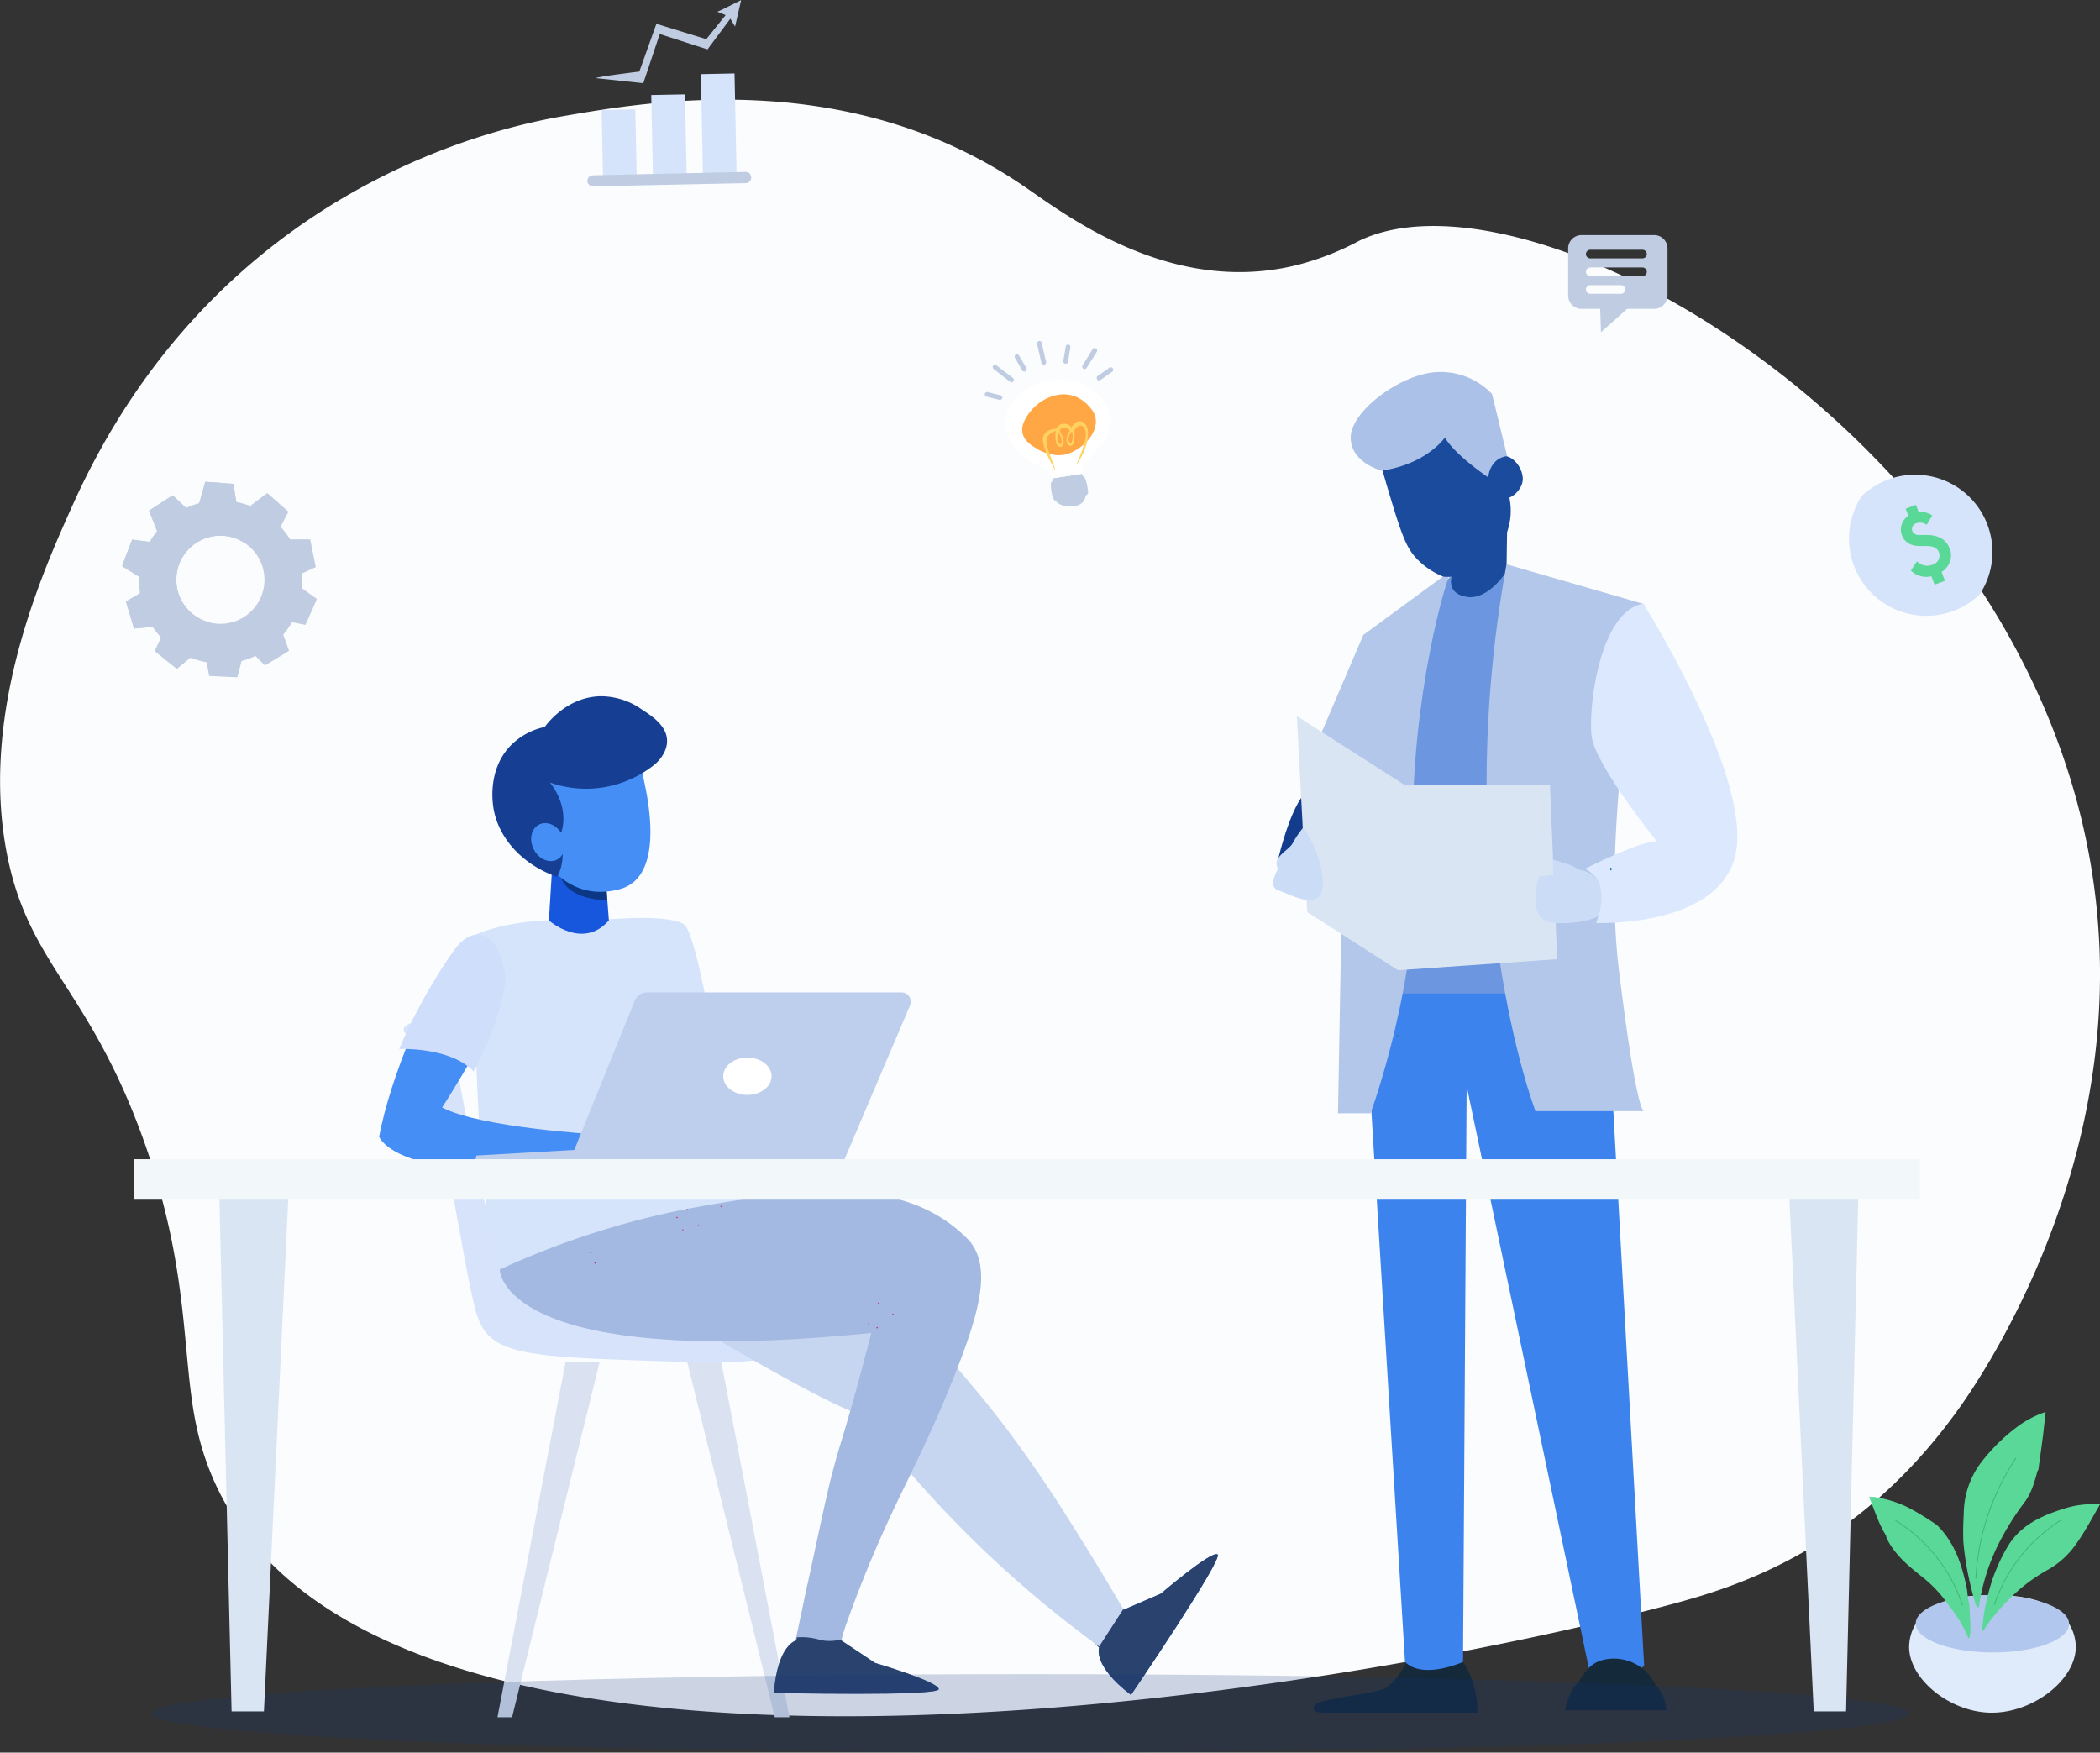 <svg xmlns="http://www.w3.org/2000/svg" xmlns:xlink="http://www.w3.org/1999/xlink" width="615.45" height="513.67" viewBox="0 0 615.45 513.67"><rect x="0" y="0" width="615.45" height="513.67" fill="#333333" stroke="none"/><defs><style>.cls-1{fill:#3c83ee;}.cls-2{fill:#b2c7e9;}.cls-3{fill:#dbe8fd;}.cls-4{fill:#316eeb;}.cls-5{fill:#c7d6f0;}.cls-6{fill:#a3b9e1;}.cls-7{fill:#1657dd;}.cls-34,.cls-7{mix-blend-mode:multiply;}.cls-8{isolation:isolate;}.cls-9{fill:#fbfcfe;}.cls-10{fill:#dae2f1;}.cls-11{fill:#d7e3fa;}.cls-12{fill:#14293a;}.cls-13{clip-path:url(#clip-path);}.cls-14{fill:#2e7fb0;}.cls-15{fill:#143c8c;}.cls-16{fill:#6c96df;}.cls-17{fill:#1b4b9d;}.cls-18{clip-path:url(#clip-path-2);}.cls-19{fill:#155c8f;}.cls-20{clip-path:url(#clip-path-3);}.cls-21{fill:#dae5f4;}.cls-22{fill:#cbdcf6;}.cls-23{fill:#acc1e7;}.cls-24{clip-path:url(#clip-path-4);}.cls-25{clip-path:url(#clip-path-5);}.cls-26{fill:#2a426e;}.cls-27{clip-path:url(#clip-path-6);}.cls-28{fill:#d64170;}.cls-29,.cls-47{fill:#d5e4fa;}.cls-30{clip-path:url(#clip-path-7);}.cls-31{fill:#c23360;}.cls-32{clip-path:url(#clip-path-8);}.cls-33{clip-path:url(#clip-path-9);}.cls-34{fill:#072a60;opacity:0.7;}.cls-35{fill:#458ef5;}.cls-36{fill:#cfdefb;}.cls-37{fill:#becfee;}.cls-38{fill:#163f93;}.cls-39{fill:#11337a;opacity:0.2;}.cls-40{fill:#f2f7fa;}.cls-41,.cls-49{fill:#fff;}.cls-42{fill:#dfeafa;}.cls-43{fill:#b2c7ed;}.cls-44,.cls-52{fill:#5ad897;}.cls-45{fill:none;stroke:#3db873;stroke-linecap:round;stroke-miterlimit:10;stroke-width:0.25px;}.cls-46,.cls-48{fill:#c0cce2;}.cls-46,.cls-47,.cls-49,.cls-50,.cls-51,.cls-52{fill-rule:evenodd;}.cls-50{fill:#ffa645;}.cls-51{fill:#ffd260;}</style><clipPath id="clip-path" transform="translate(-10.55 -7.33)"><path class="cls-1" d="M482.85,323.48l9.55,172s-5.3,6.37-15.92,2.13l-36.1-172-1.06,168.81s-11.68,5.31-17,0L410.65,303.31l8.49-9.56h43.91Z"/></clipPath><clipPath id="clip-path-2" transform="translate(-10.55 -7.33)"><path class="cls-2" d="M452.06,172.72l40.34,11.67S479.66,248.1,485,291.63,492.4,333,492.4,333H460.55S435.07,266.68,452.06,172.72Z"/></clipPath><clipPath id="clip-path-3" transform="translate(-10.55 -7.33)"><path class="cls-2" d="M436.11,174.35l-26,19.07-12.74,29.73,6.37,51-1.06,59.46h9.55s14.87-40.35,12.74-76.45S432.93,179.66,436.11,174.35Z"/></clipPath><clipPath id="clip-path-4" transform="translate(-10.55 -7.33)"><path class="cls-3" d="M492.15,184.24s30.51,48.46,27.33,71.82-41.18,21.79-41.18,21.79S483.58,266,475,262c0,0,15.8-8.09,21.11-8.09,0,0-18.05-22.3-19.11-30.79S479.41,186.36,492.15,184.24Z"/></clipPath><clipPath id="clip-path-5" transform="translate(-10.55 -7.33)"><path class="cls-4" d="M320.68,478.47l12,11.73s-2.06,5.21,9.33,13.89c0,0,27.21-40,25.37-41.18s-16.62,11.5-16.62,11.5l-10.91,4.72-11.45-12.66Z"/></clipPath><clipPath id="clip-path-6" transform="translate(-10.55 -7.33)"><path class="cls-5" d="M212.05,394.69s41.77,25.28,51.66,27.48c5,6.68,10.6,13.54,16.76,20.47a327.54,327.54,0,0,0,52.2,47.26q3.54-5.46,7.07-10.94c-2.88-5-6.79-11.59-11.58-19.3-3-4.78-6.75-10.88-11.22-17.53-2.92-4.32-10.45-15.45-19.37-26.15-13.79-16.55-20.86-24.46-29.47-29C246.43,375.6,217.48,391.58,212.05,394.69Z"/></clipPath><clipPath id="clip-path-7" transform="translate(-10.55 -7.33)"><path class="cls-6" d="M157,379.42S157.1,409,265.9,398c-1.18,4.63-3,11.51-5.31,19.84-3.48,12.43-3.75,12.33-5.79,19.95-1.53,5.73-2.29,9.23-7.08,31.53-.59,2.79-3.24,15.13-3.86,18-.69,4,1.63,7.61,4.51,8.36,3.4.9,8-2.07,8.36-7.07,1.75-5.17,4.74-13.61,9-23.81,8.86-21.18,15.15-30.61,24.45-54.06,7.3-18.39,11-31.57,4.69-39.48a24.28,24.28,0,0,0-2.22-2.23c-18.89-17.55-48.52-12.94-75.11-8.42A241.72,241.72,0,0,0,157,379.42Z"/></clipPath><clipPath id="clip-path-8" transform="translate(-10.55 -7.33)"><path class="cls-6" d="M247.22,471.62l-3.3,16.49s-5.49,1.1-6.59,15.38c0,0,48.36,1.1,48.36-1.09S267,494.7,267,494.7l-9.89-6.59,4.4-16.49Z"/></clipPath><clipPath id="clip-path-9" transform="translate(-10.55 -7.33)"><path class="cls-7" d="M172.42,260.71l-1,16.38s9.89,8.79,17.58,0l-1.1-14.29Z"/></clipPath></defs><g class="cls-8"><g id="Layer_1" data-name="Layer 1"><path class="cls-9" d="M31.9,155.24c41.23-91.63,122-110.1,143.42-113.82,26.12-4.53,83.83-14.54,135.15,20.38C323,70.35,353.72,94.18,390.69,85a80.72,80.72,0,0,0,18-7C463,51.33,625,147.65,626,291.55c.45,67.82-35.07,119.69-40.84,127.87-29.88,42.37-65.88,53.08-85.57,58.32C396.35,505.25,97.3,554.26,68.36,426.45c-4.86-21.47-1.7-46.19-16-85.72-16.06-44.26-33.66-50.87-39.87-83.61C4.63,215.84,22.93,175.18,31.9,155.24Z" transform="translate(-10.55 -7.33)"/><polygon class="cls-10" points="211.4 399.19 231.36 503.31 227.08 503.31 201.41 399.19 211.4 399.19"/><polygon class="cls-10" points="165.76 399.19 145.79 503.31 150.07 503.31 175.74 399.19 165.76 399.19"/><path class="cls-11" d="M247.62,395.11S257.6,408,212,406.52s-57.05-1.42-61.33-12.83-12.84-79.87-20-82.72,8.56-10,12.84,5.7,10,72.74,28.52,74.16S247.62,395.11,247.62,395.11Z" transform="translate(-10.55 -7.33)"/><path class="cls-12" d="M439.32,494.42s4.24,5.31,4.24,14.87H397.91s-3.19,0-2.12-2.13,18-3.18,21.23-5.31,6.37-8.49,6.37-8.49Z" transform="translate(-10.55 -7.33)"/><path class="cls-1" d="M482.85,323.48l9.55,172s-5.3,6.37-15.92,2.13l-36.1-172-1.06,168.81s-11.68,5.31-17,0L410.65,303.31l8.49-9.56h43.91Z" transform="translate(-10.55 -7.33)"/><g class="cls-13"><path class="cls-14" d="M496.76,321.81a.78.78,0,0,0,0-1.56.78.78,0,0,0,0,1.56Z" transform="translate(-10.55 -7.33)"/><path class="cls-14" d="M419.83,310.77a.33.33,0,0,0,0,.14.35.35,0,0,0,.07.12l.07.06.06,0h.22a.32.32,0,0,0,.16-.09.35.35,0,0,0,.07-.12.38.38,0,0,0,0-.15.22.22,0,0,0-.09-.12l-.08,0h-.07a.23.23,0,0,0-.12.09.26.26,0,0,0,0,.15v0l0-.05v0l0,0,0,0,0,0h0l.05,0-.05,0h0l.05,0,0,0,0,0,0,0,0,0h0l0,0v.06h0a.09.09,0,0,0,0-.07.24.24,0,0,0,0-.08.12.12,0,0,0-.05-.05l-.07,0a.26.26,0,0,0-.15,0,.22.22,0,0,0-.09.12Z" transform="translate(-10.55 -7.33)"/></g><path class="cls-15" d="M385.22,258.84s4.2-18.17,9.5-20.3S399,254.47,399,254.47Z" transform="translate(-10.55 -7.33)"/><path class="cls-16" d="M435.52,176.36l16.54-3.64,10.08,22.82,3.19,95.56L459,298.53H414.37l6.37-81.75a67.94,67.94,0,0,1,14.78-40.42Z" transform="translate(-10.55 -7.33)"/><path class="cls-17" d="M436.13,175.9s-2.12,5.31,4.25,6.37,11.68-7.43,11.68-7.43l.19-13.28Z" transform="translate(-10.55 -7.33)"/><path class="cls-2" d="M452.06,172.72l40.34,11.67S479.66,248.1,485,291.63,492.4,333,492.4,333H460.55S435.07,266.68,452.06,172.72Z" transform="translate(-10.55 -7.33)"/><g class="cls-18"><path class="cls-19" d="M480.84,178.09q.89-7,1.76-14.07c.12-1-1.44-1-1.56,0q-.89,7-1.76,14.07c-.12,1,1.44,1,1.56,0Z" transform="translate(-10.55 -7.33)"/></g><path class="cls-2" d="M436.11,174.35l-26,19.07-12.74,29.73,6.37,51-1.06,59.46h9.55s14.87-40.35,12.74-76.45S432.93,179.66,436.11,174.35Z" transform="translate(-10.55 -7.33)"/><g class="cls-20"><path class="cls-14" d="M412.38,187a.78.78,0,0,0,0-1.56.78.78,0,0,0,0,1.56Z" transform="translate(-10.55 -7.33)"/></g><polygon class="cls-21" points="380.07 209.87 411.78 230.15 454.25 230.15 456.37 281.12 409.74 284.37 383.11 267.31 380.07 209.87"/><path class="cls-22" d="M473.71,262.32l-2.92-1.45-5.18-1.66.19,4.56-4.14.41s-4.66,13.27,4.72,13.69,13.5-2.49,13.5-2.49S482.43,263.77,473.71,262.32Z" transform="translate(-10.55 -7.33)"/><path class="cls-22" d="M392.39,250a29.22,29.22,0,0,0-3,4.46c-1.07,2.12-6.37,4.25-4.25,7.43,0,0-3.19,5.31,0,6.37s8.49,4.25,11.68,2.12S397.48,256.17,392.39,250Z" transform="translate(-10.55 -7.33)"/><path class="cls-17" d="M414.37,140.33c1.43,5.25,2.75,9.78,3.85,13.41,3.41,11.33,4.8,14.51,7.65,17.47a22.43,22.43,0,0,0,7.72,5.15,15.46,15.46,0,0,0,2.57,0c7.54-.67,15-7.33,16.74-15.45a18.73,18.73,0,0,0,0-7.72,6.87,6.87,0,0,0,3.32-3.17,5.06,5.06,0,0,0,.62-2.26c0-5.3-7.44-11.67-10.62-1.06l-6.37-19.11Z" transform="translate(-10.55 -7.33)"/><path class="cls-23" d="M415.47,145.28s-9.07-2.29-9.07-9.73,13.81-18.05,24.42-19.11a20.81,20.81,0,0,1,17,6.37L452.25,141a6.33,6.33,0,0,0-2.85,1.1,7,7,0,0,0-2.65,5.17s-9.56-6.37-12.74-11.68C434,135.55,428.78,143.32,415.47,145.28Z" transform="translate(-10.55 -7.33)"/><path class="cls-12" d="M498.92,508.58H469.19s1.06-5.31,3.19-7.43,3.18-6.37,8.49-7.43a13.48,13.48,0,0,1,14.86,7.43A11.7,11.7,0,0,1,498.92,508.58Z" transform="translate(-10.55 -7.33)"/><path class="cls-3" d="M492.15,184.24s30.51,48.46,27.33,71.82-41.18,21.79-41.18,21.79S483.58,266,475,262c0,0,15.8-8.09,21.11-8.09,0,0-18.05-22.3-19.11-30.79S479.41,186.36,492.15,184.24Z" transform="translate(-10.55 -7.33)"/><g class="cls-24"><path class="cls-14" d="M506.87,206.11a.78.78,0,0,0,0-1.55.78.78,0,0,0,0,1.55Z" transform="translate(-10.55 -7.33)"/><path class="cls-14" d="M482.46,261.81v.44a.25.25,0,0,0,.06.14.17.17,0,0,0,.14.05.17.17,0,0,0,.19-.19v-.44a.2.2,0,0,0-.06-.14.22.22,0,0,0-.14-.06.21.21,0,0,0-.19.2Z" transform="translate(-10.55 -7.33)"/></g><path class="cls-4" d="M320.68,478.47l12,11.73s-2.06,5.21,9.33,13.89c0,0,27.21-40,25.37-41.18s-16.62,11.5-16.62,11.5l-10.91,4.72-11.45-12.66Z" transform="translate(-10.55 -7.33)"/><g class="cls-25"><path class="cls-26" d="M331.32,491.22a4.39,4.39,0,0,1,.44-1.05,57.57,57.57,0,0,1,8.87-13.34l28.3-17h0l2.28,6.18L342,507.53S329.59,498.74,331.32,491.22Z" transform="translate(-10.55 -7.33)"/></g><path class="cls-5" d="M212.05,394.69s41.77,25.28,51.66,27.48c5,6.68,10.6,13.54,16.76,20.47a327.54,327.54,0,0,0,52.2,47.26q3.54-5.46,7.07-10.94c-2.88-5-6.79-11.59-11.58-19.3-3-4.78-6.75-10.88-11.22-17.53-2.92-4.32-10.45-15.45-19.37-26.15-13.79-16.55-20.86-24.46-29.47-29C246.43,375.6,217.48,391.58,212.05,394.69Z" transform="translate(-10.55 -7.33)"/><g class="cls-27"><path class="cls-28" d="M309.87,422a.78.78,0,0,0,0-1.56.78.78,0,0,0,0,1.56Z" transform="translate(-10.55 -7.33)"/></g><path class="cls-29" d="M174.68,274.89l-3.29,2.2s-12.09,0-22,4.4c0,0,0,89,8.79,100,0,0,49.46-2.2,69.24-20.88,0,0-11-79.13-16.49-82.43s-25.28-1.1-25.28-1.1Z" transform="translate(-10.55 -7.33)"/><path class="cls-6" d="M157,379.42S157.1,409,265.9,398c-1.18,4.63-3,11.51-5.31,19.84-3.48,12.43-3.75,12.33-5.79,19.95-1.53,5.73-2.29,9.23-7.08,31.53-.59,2.79-3.24,15.13-3.86,18-.69,4,1.63,7.61,4.51,8.36,3.4.9,8-2.07,8.36-7.07,1.75-5.17,4.74-13.61,9-23.81,8.86-21.18,15.15-30.61,24.45-54.06,7.3-18.39,11-31.57,4.69-39.48a24.28,24.28,0,0,0-2.22-2.23c-18.89-17.55-48.52-12.94-75.11-8.42A241.72,241.72,0,0,0,157,379.42Z" transform="translate(-10.55 -7.33)"/><g class="cls-30"><path class="cls-31" d="M241.85,444.4l1.32-.33a.86.86,0,0,0,.46-.36.79.79,0,0,0,.08-.6.81.81,0,0,0-.36-.47.78.78,0,0,0-.6-.07l-1.32.33a.77.77,0,0,0-.46.35.79.79,0,0,0-.08.6.81.81,0,0,0,.36.47.84.84,0,0,0,.6.08Z" transform="translate(-10.55 -7.33)"/><path class="cls-31" d="M209,364.35a.2.2,0,0,0,0-.39.2.2,0,1,0,0,.39Z" transform="translate(-10.55 -7.33)"/><path class="cls-31" d="M221.86,361.11a.2.2,0,0,0,0-.39.2.2,0,0,0,0,.39Z" transform="translate(-10.55 -7.33)"/><path class="cls-31" d="M210.66,368a.2.2,0,0,0,0-.39.2.2,0,0,0,0,.39Z" transform="translate(-10.55 -7.33)"/><path class="cls-31" d="M215.27,366.71a.2.2,0,0,0,0-.39.2.2,0,0,0,0,.39Z" transform="translate(-10.55 -7.33)"/><path class="cls-31" d="M149.23,398.93a.19.19,0,0,0,0-.38.19.19,0,0,0,0,.38Z" transform="translate(-10.55 -7.33)"/><path class="cls-31" d="M212,361.81a.2.2,0,0,0,0-.39.2.2,0,0,0,0,.39Z" transform="translate(-10.55 -7.33)"/><path class="cls-31" d="M166.81,374a.2.2,0,0,0,0-.39.2.2,0,0,0,0,.39Z" transform="translate(-10.55 -7.33)"/><path class="cls-31" d="M169.45,395.06a.2.2,0,0,0,0-.39.2.2,0,0,0,0,.39Z" transform="translate(-10.55 -7.33)"/><path class="cls-31" d="M185,377.69a.2.2,0,0,0,0-.39.2.2,0,1,0,0,.39Z" transform="translate(-10.55 -7.33)"/><path class="cls-31" d="M183.64,374.64a.2.2,0,0,0,0-.39.2.2,0,0,0,0,.39Z" transform="translate(-10.55 -7.33)"/><path class="cls-31" d="M268,389.45a.2.2,0,0,0,0-.39.2.2,0,0,0,0,.39Z" transform="translate(-10.55 -7.33)"/><path class="cls-31" d="M265.13,395.44a.2.2,0,0,0,0-.39.2.2,0,0,0,0,.39Z" transform="translate(-10.55 -7.33)"/><path class="cls-31" d="M272.27,392.73a.19.19,0,1,0,0-.39.19.19,0,0,0,0,.39Z" transform="translate(-10.55 -7.33)"/><path class="cls-31" d="M267.62,396.64a.19.19,0,0,0,0-.39.19.19,0,0,0,0,.39Z" transform="translate(-10.55 -7.33)"/></g><path class="cls-6" d="M247.22,471.62l-3.3,16.49s-5.49,1.1-6.59,15.38c0,0,48.36,1.1,48.36-1.09S267,494.7,267,494.7l-9.89-6.59,4.4-16.49Z" transform="translate(-10.55 -7.33)"/><g class="cls-32"><path class="cls-26" d="M242.3,487.48c.1,0,.55-.12,1.12-.2a18.79,18.79,0,0,1,7.52.69c3.56.8,5.83-.21,8.5-.49C272.23,486.14,289.1,502,289.1,502l-4,5.27-50.76-2S235.05,490.12,242.3,487.48Z" transform="translate(-10.55 -7.33)"/></g><path class="cls-7" d="M172.42,260.71l-1,16.38s9.89,8.79,17.58,0l-1.1-14.29Z" transform="translate(-10.55 -7.33)"/><g class="cls-33"><path class="cls-34" d="M193.43,271.1s-16.91,2-18.9-8S193.43,271.1,193.43,271.1Z" transform="translate(-10.55 -7.33)"/></g><path class="cls-35" d="M140.12,331.91s4.17-6.4,8.56-14.15c-5.75-6.21-14.07-6.63-17.81-6.46-4,9.64-7.53,20.24-9.21,29.18,0,0,5.27,14.5,60,7.91l4-8.57S151.33,337.84,140.12,331.91Z" transform="translate(-10.55 -7.33)"/><path class="cls-36" d="M149.35,321.36c5.16-9.12,9.94-23.71,9.23-28.35-1.32-8.57-4-9.89-4-9.89s-4-4.61-9.23.66c-3,3-12.41,17.87-17.8,31C131.34,314.6,143.61,315.15,149.35,321.36Z" transform="translate(-10.55 -7.33)"/><path class="cls-37" d="M178.86,344.35l17.7-43.73a3.89,3.89,0,0,1,3.6-2.43h74.61a2.72,2.72,0,0,1,2.5,3.78l-20.38,47.88H149.19l1-3.86Z" transform="translate(-10.55 -7.33)"/><path class="cls-35" d="M196.81,227s12.4,36.3-4.61,40.93-24.48-12.5-24.48-12.5l-.14-24.27Z" transform="translate(-10.55 -7.33)"/><path class="cls-38" d="M173.77,264.29c-10.16-3.52-17.51-11.54-18.71-20.85-.19-1.52-1.41-11,5.3-17.75a19.73,19.73,0,0,1,9.84-5.3c.73-1,6.48-8.71,16.18-9a20.9,20.9,0,0,1,12.27,3.87c3.07,2,7.36,4.82,7.4,9.2,0,3.75-3,6.47-4,7.22a32,32,0,0,1-30.36,5s6.09,6.89,3.2,15.13C174.93,251.82,176.75,259.71,173.77,264.29Z" transform="translate(-10.55 -7.33)"/><path class="cls-35" d="M175.35,252c1.45,2.82.76,6.08-1.55,7.27s-5.36-.13-6.82-3-.76-6.07,1.55-7.27S173.89,249.22,175.35,252Z" transform="translate(-10.55 -7.33)"/><ellipse class="cls-39" cx="301.96" cy="502.17" rx="257.56" ry="11.5"/><rect class="cls-40" x="49.76" y="347.07" width="523.48" height="11.86" transform="translate(612.43 698.67) rotate(-180)"/><polygon class="cls-21" points="544.59 351.6 541.03 501.58 531.55 501.58 524.43 351.6 544.59 351.6"/><polygon class="cls-21" points="64.31 351.6 67.87 501.58 77.35 501.58 84.47 351.6 64.31 351.6"/><ellipse class="cls-41" cx="219.04" cy="315.43" rx="7.08" ry="5.47"/><path class="cls-42" d="M570.06,490.28c.25,9.35,11.83,18.58,23.37,19,12.41.46,25.11-9.22,25.47-18.86a13,13,0,0,0-1.92-7.09c-5.09-8.6-18-8.5-22.89-8.46-5.12,0-17.14.13-22.06,8.33A13.24,13.24,0,0,0,570.06,490.28Z" transform="translate(-10.55 -7.33)"/><ellipse class="cls-43" cx="594.51" cy="483.27" rx="8.4" ry="22.48" transform="translate(98.88 1068.99) rotate(-89.83)"/><path class="cls-44" d="M607.93,438.13c.44-3.21.9-6.42,1.31-9.64.3-2.38.54-4.78.82-7.33a29.41,29.41,0,0,0-8.73,4.66A54.33,54.33,0,0,0,591.13,436a25.09,25.09,0,0,0-5.06,15.1,81,81,0,0,0-.12,8.1,89.36,89.36,0,0,0,3.64,18.4c.23.25.18.81.61.78s.34-.47.4-.78a60.28,60.28,0,0,1,5.85-18.12,78.18,78.18,0,0,1,7.42-11.82c2.06-2.74,2.94-6,3.82-9.21l.24-.32Z" transform="translate(-10.55 -7.33)"/><path class="cls-45" d="M601.34,434.72a70.48,70.48,0,0,0-11.73,35.2" transform="translate(-10.55 -7.33)"/><path class="cls-44" d="M578.21,454.31a79.85,79.85,0,0,0-8.58-5.23,34.11,34.11,0,0,0-9.74-3,11.48,11.48,0,0,0-1.57,0c1.55,3.69,2.66,7.44,4.68,10.81a2.44,2.44,0,0,1,.42,1.13c2.26,4.83,6.23,8.09,10.28,11.33a37,37,0,0,1,8,8.55,39,39,0,0,1,5.73,9.49.32.32,0,0,0,.27,0,12,12,0,0,0,.32-3.57c-.1-2.08-.21-4.16-.31-6.24a32.86,32.86,0,0,1-.67-4.3C585.64,466.27,583.55,459.53,578.21,454.31Z" transform="translate(-10.55 -7.33)"/><path class="cls-45" d="M566.14,453a46.64,46.64,0,0,1,19.56,24.77" transform="translate(-10.55 -7.33)"/><path class="cls-44" d="M598.78,476.62a50.24,50.24,0,0,1,12.08-9.29,25,25,0,0,0,8.15-7.49c2.62-3.63,4.66-7.58,7-11.58a27.39,27.39,0,0,0-10.69,1.28c-6.33,2-12.32,4.64-16.1,10.6a50.86,50.86,0,0,0-6.05,14.64c-.14.51-.26,1-.38,1.53a53.41,53.41,0,0,0-1.28,8.25l.15.9A55.48,55.48,0,0,1,598.78,476.62Z" transform="translate(-10.55 -7.33)"/><path class="cls-45" d="M614.62,452.85a46.69,46.69,0,0,0-19.55,24.77" transform="translate(-10.55 -7.33)"/><path class="cls-46" d="M79.81,154.5a24.6,24.6,0,0,1,4.07,1.16l5-3.8c.08,0,6.21,5.46,6.21,5.46l-2.33,4.4a25.68,25.68,0,0,1,2.83,3.7l5.87,0s1.63,8.13,1.63,8.13L99,175.43c.08.7.11,1.4.13,2.12s0,1.48-.08,2.2l4.38,3.14c0,.07-3.34,7.58-3.34,7.58l-4-.78a25.78,25.78,0,0,1-2.53,3.65l1.7,4.71c0,.08-7.06,4.32-7.06,4.32l-2.77-2.79a25.31,25.31,0,0,1-4.09,1.5l-1.22,4.73c-.05.06-8.28-.38-8.28-.38l-.72-4a22.57,22.57,0,0,1-4.81-1.38l-3.94,3.27s-6.44-5.18-6.44-5.18l1.86-4a24.81,24.81,0,0,1-2.46-3.1l-5.48.49c-.05,0-2.38-7.92-2.38-7.92l4.16-2.43a27.45,27.45,0,0,1-.23-2.9c0-.62,0-1.22.05-1.84l-5.1-3.21c-.05-.08,2.93-7.76,2.93-7.76l5.2.67a21.51,21.51,0,0,1,2.12-3.13l-2.35-6c0-.08,6.93-4.53,6.93-4.53l3.94,3.75a23.27,23.27,0,0,1,3.8-1.39l1.79-6.29c.05-.08,8.25.59,8.25.59Zm-6.13,9.93a12.91,12.91,0,1,1-11.36,14.29,12.91,12.91,0,0,1,11.36-14.29Z" transform="translate(-10.55 -7.33)"/><path class="cls-46" d="M79.81,154.5a24.6,24.6,0,0,1,4.07,1.16l4.58-3.47L82.25,166.5A12.9,12.9,0,1,0,72.1,189.79l-4.66,10.74c-.38-.15-.75-.28-1.13-.44l-3.94,3.27s-6.44-5.18-6.44-5.18l1.86-4a24.81,24.81,0,0,1-2.46-3.1l-5.48.49c-.05,0-2.38-7.92-2.38-7.92l4.16-2.43a27.45,27.45,0,0,1-.23-2.9c0-.62,0-1.22.05-1.84l-5.1-3.21c-.05-.08,2.93-7.76,2.93-7.76l5.2.67a21.51,21.51,0,0,1,2.12-3.13l-2.35-6c0-.08,6.93-4.53,6.93-4.53l3.94,3.75a23.27,23.27,0,0,1,3.8-1.39l1.79-6.29c.05-.08,8.25.59,8.25.59Z" transform="translate(-10.55 -7.33)"/><polygon class="cls-47" points="176.32 32.25 186.17 32.05 186.63 52.47 176.74 52.69 176.32 32.25"/><polygon class="cls-47" points="190.86 27.85 200.74 27.66 201.27 52.15 191.38 52.37 190.86 27.85"/><rect class="cls-29" x="216.27" y="28.97" width="9.86" height="30.31" transform="translate(-11.41 -2.78) rotate(-1.18)"/><path class="cls-46" d="M184.28,58.71l44.79-1a1.62,1.62,0,0,1,1.64,1.58h0A1.64,1.64,0,0,1,229.13,61l-44.78.94a1.62,1.62,0,0,1-1.65-1.58h0a1.63,1.63,0,0,1,1.58-1.65Z" transform="translate(-10.55 -7.33)"/><path class="cls-46" d="M185.08,30.22l14,1.5,4.82-14.42,14,4.51,6.69-9,1.39,2.3,1.78-7.76s-6.78,3.46-7,3.41l2.45,1-5.67,7.05-14.62-4.5-5,14s-12.7,1.52-12.76,1.95Z" transform="translate(-10.55 -7.33)"/><path class="cls-46" d="M319,147.53l8.66-1.34s.67,2.53,1,4.57c.6,3.29-1.24,5.15-4.78,5-2.59-.14-3.71-1.15-4-1.82s-.86-6.41-.93-6.37Z" transform="translate(-10.55 -7.33)"/><path class="cls-46" d="M319.34,148.16a1.14,1.14,0,0,0-.82,1.09c0,.87.29,4.89,1.5,4.85s9.63-.51,9.43-2.45-.67-4.84-1.67-4.77-8.48,1.28-8.44,1.28Z" transform="translate(-10.55 -7.33)"/><path class="cls-48" d="M319.31,149.83a.35.35,0,0,1-.39-.29.34.34,0,0,1,.28-.4l8.57-1.4a.32.32,0,0,1,.39.28.36.36,0,0,1-.28.4Zm.73,3.31a.34.34,0,0,1-.4-.28.36.36,0,0,1,.28-.4l8.58-1.41a.36.36,0,0,1,.4.29.36.36,0,0,1-.29.39Zm-.39-1.74a.34.34,0,0,1-.4-.29.35.35,0,0,1,.29-.39l8.59-1.41a.34.34,0,0,1,.39.29.34.34,0,0,1-.28.4Z" transform="translate(-10.55 -7.33)"/><path class="cls-49" d="M327.65,146.21a5.31,5.31,0,0,1,1.37-3.77c1.6-1.93,9.87-8.74,6.29-15.53s-12-10.82-21.43-6.81c-11.61,4.94-11.34,17.63.38,23.27a13.88,13.88,0,0,1,4.42,3.36,2.31,2.31,0,0,1,.34.8l8.62-1.34Z" transform="translate(-10.55 -7.33)"/><path class="cls-50" d="M314.61,139c2.85,1.54,6.54,2.48,9.77,1,5.87-2.6,9.22-8.46,6.24-12.49-5.68-7.71-14.24-4.47-18.11.42-3.58,4.51-3.36,8.09,2.1,11Z" transform="translate(-10.55 -7.33)"/><path class="cls-51" d="M319.91,145.27s-3.24-5.09-3.7-8.62,3.87-3.7,3.87-3.7a2.5,2.5,0,0,1,2.14-1.42,2.65,2.65,0,0,1,2.34,1.06s1.24-2.42,3.07-1.69,2.28,3.44,1.28,6.82a20.43,20.43,0,0,1-3,6s2.7-6,2.86-8.57-1.18-3.36-2.05-3a2.88,2.88,0,0,0-1.33,1.39s.51,4-.84,4.38-1.48-1.29-1.45-2.07a6.91,6.91,0,0,1,1-2.28,2.56,2.56,0,0,0-1.69-.94,1.52,1.52,0,0,0-1.29.94s1.42,2.4,1.14,3.77-1.65,1.26-2.15-.09a8.77,8.77,0,0,1-.11-3.6s-2.75.69-2.77,2.86,2.21,6.88,2.68,8.82Zm4.77-11.49a4.27,4.27,0,0,0-1,2.3c.06,1,.54,1.16.9.92a4.39,4.39,0,0,0,.09-3.22Zm-3.93.38a4.18,4.18,0,0,0-.18,2.49c.39,1,.88.92,1.14.59a4.36,4.36,0,0,0-1-3.08Z" transform="translate(-10.55 -7.33)"/><path class="cls-48" d="M303.76,123.18a.69.69,0,0,1,.51.83.7.7,0,0,1-.84.51l-3.66-.93a.69.69,0,1,1,.33-1.33Zm29.34-4.5a.69.69,0,0,1-1-.17.7.7,0,0,1,.17-1l3.4-2.38a.68.68,0,0,1,1,.17.69.69,0,0,1-.17,1ZM329,115.17a.69.69,0,0,1-1.18-.72l2.93-4.77a.71.71,0,0,1,1-.22.69.69,0,0,1,.23,1Zm-5.45-1.82a.69.69,0,1,1-1.37-.22l.7-4.21a.69.69,0,1,1,1.36.22Zm-6.43.05a.69.69,0,0,1-.52.83.7.7,0,0,1-.83-.52l-1.27-5.59a.69.69,0,0,1,1.35-.31Zm-5.76,1.78a.67.67,0,0,1-.25.93.69.69,0,0,1-1-.24L308,112.19a.69.69,0,0,1,.24-.94.7.7,0,0,1,.95.25Zm-3.93,2.95a.69.69,0,1,1-.85,1.09l-4.75-3.67a.69.69,0,1,1,.83-1.09Z" transform="translate(-10.55 -7.33)"/><path class="cls-46" d="M474.08,76.22h21.26a3.93,3.93,0,0,1,3.91,3.91l0,13.8a3.94,3.94,0,0,1-3.93,3.92h-7.92l-7.65,6.85-.23-6.85h-5.46a3.93,3.93,0,0,1-3.93-3.9V80.15a3.94,3.94,0,0,1,3.93-3.93Zm2.52,4.31h15.32a1.25,1.25,0,0,1,1.26,1.26h0a1.27,1.27,0,0,1-1.26,1.26H476.6a1.27,1.27,0,0,1-1.26-1.26h0a1.27,1.27,0,0,1,1.26-1.26Zm0,10.37h9a1.27,1.27,0,0,1,1.26,1.27h0a1.27,1.27,0,0,1-1.26,1.26h-9a1.27,1.27,0,0,1-1.26-1.26h0a1.27,1.27,0,0,1,1.26-1.27Zm0-5.18h15.32A1.27,1.27,0,0,1,493.18,87h0a1.27,1.27,0,0,1-1.26,1.26H476.6A1.27,1.27,0,0,1,475.34,87h0a1.27,1.27,0,0,1,1.26-1.26Z" transform="translate(-10.55 -7.33)"/><path class="cls-47" d="M571.81,146.47a22.63,22.63,0,0,1,18.93,35.08,22.65,22.65,0,0,1-34.58-28.81,22.57,22.57,0,0,1,15.65-6.27Z" transform="translate(-10.55 -7.33)"/><path class="cls-52" d="M581.84,167.94c-1.2-3.14-4.23-3.86-7-3.81l-1.66,0A2.07,2.07,0,0,1,571,163a1.77,1.77,0,0,1,1.09-2.28,3.33,3.33,0,0,1,3.12.41l1.63-2.71a5.82,5.82,0,0,0-4-1l-.8-2.14-3,1.16.78,2.06a4.87,4.87,0,0,0-1.92,5.64c.88,2.28,2.83,3.28,5.51,3.22l1.73,0c1.49,0,3,.29,3.62,1.78a2.77,2.77,0,0,1-1.84,3.69,4.09,4.09,0,0,1-4.56-1l-1.78,2.74a6.44,6.44,0,0,0,6,1.66l.94,2.47,3.05-1.15-1-2.6a5.7,5.7,0,0,0,2.36-7Z" transform="translate(-10.55 -7.33)"/><line class="cls-10" x1="130.21" y1="171.13" x2="213.87" y2="115.79"/><line class="cls-10" x1="134.64" y1="191.09" x2="179.84" y2="161.46"/><line class="cls-10" x1="515.3" y1="252.74" x2="567.88" y2="222.71"/><line class="cls-10" x1="525.72" y1="267.1" x2="557.61" y2="249.07"/></g></g></svg>